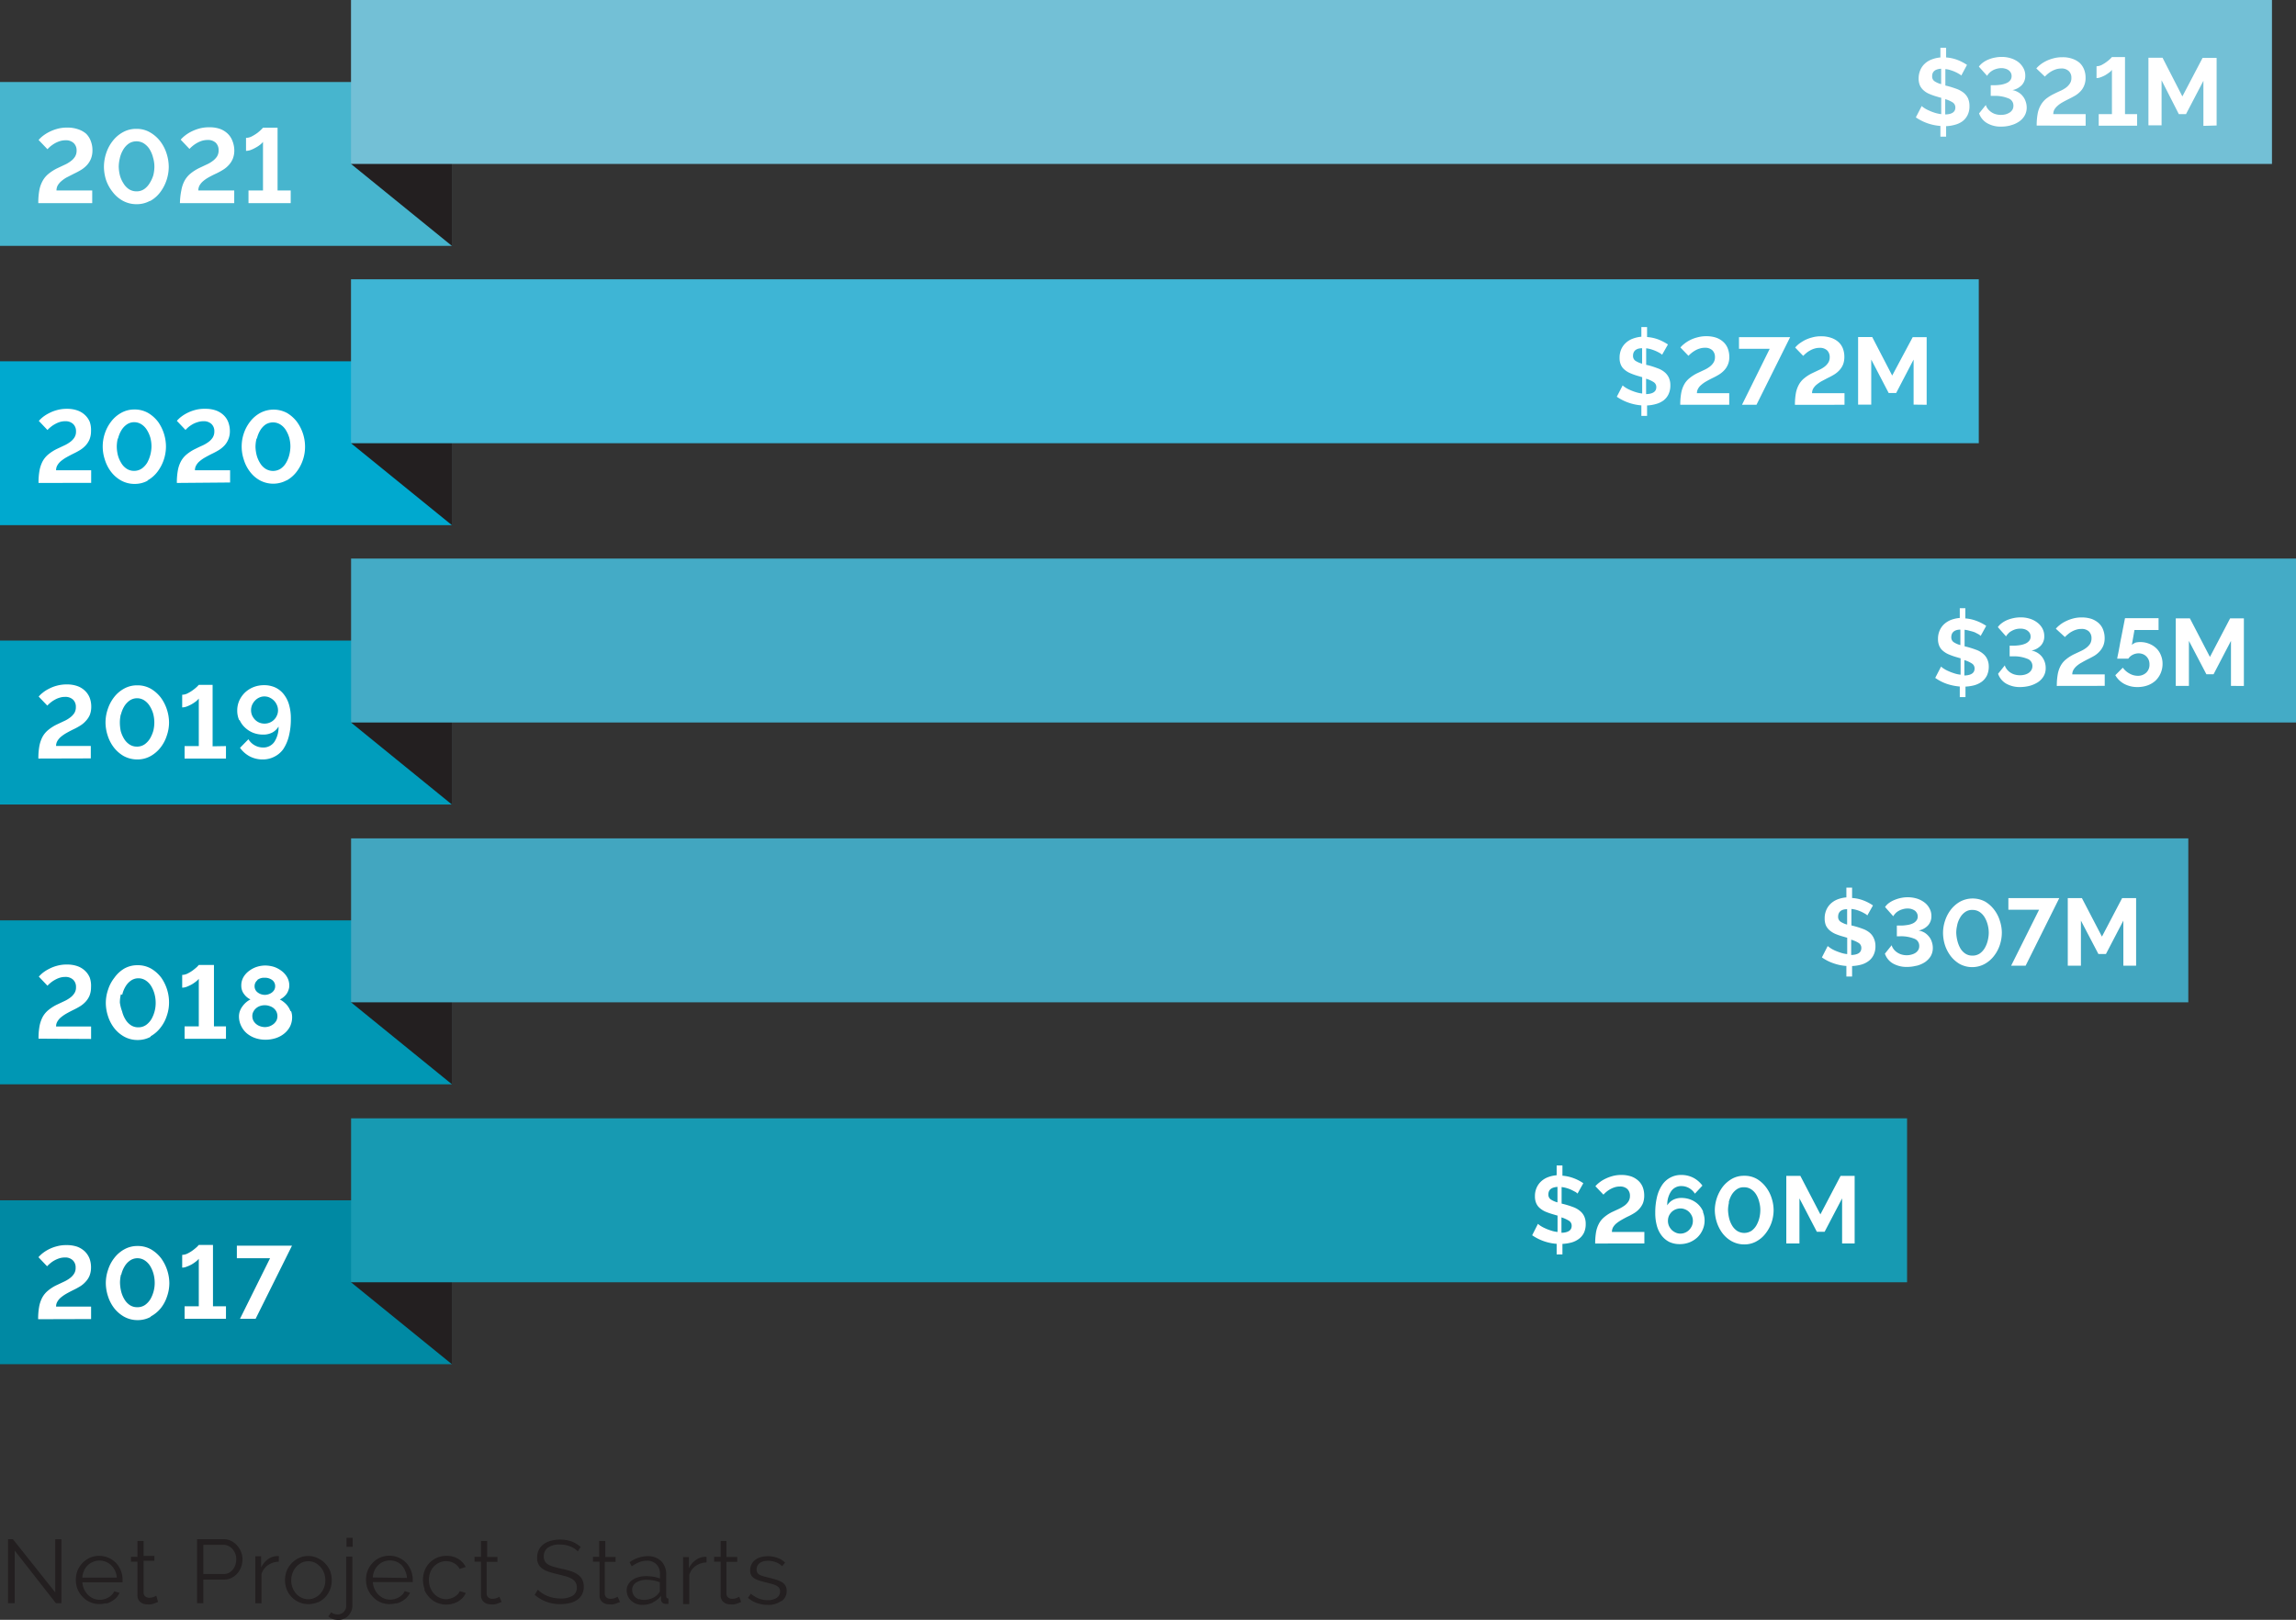 <svg id="Layer_1" data-name="Layer 1" xmlns="http://www.w3.org/2000/svg" width="305.73" height="215.7" viewBox="0 0 305.73 215.7">
  <rect x="0" y="0" width="305.73" height="215.7" fill="#333333" stroke="none"/>
  <title>financial-progress-rev-4</title>
  <path d="M118.13,228a1.62,1.62,0,0,0,.66-1.37,1.3,1.3,0,0,0-.16-.67,1.37,1.37,0,0,0-.46-.47,3.61,3.61,0,0,0-.76-.33c-.31-.1-.66-.19-1.06-.29s-.52-.13-.71-.19a2.07,2.07,0,0,1-.49-.2.7.7,0,0,1-.27-.27.8.8,0,0,1-.09-.41,1.08,1.08,0,0,1,.12-.52,1.06,1.06,0,0,1,.33-.37,1.69,1.69,0,0,1,.49-.21,2.77,2.77,0,0,1,.6-.06,3,3,0,0,1,1,.18,2.14,2.14,0,0,1,.85.54l.4-.48a2.61,2.61,0,0,0-1-.62,3.43,3.43,0,0,0-1.31-.23,3.39,3.39,0,0,0-.91.12,2.2,2.2,0,0,0-.74.35,1.68,1.68,0,0,0-.5.59,1.72,1.72,0,0,0-.19.83,1.27,1.27,0,0,0,.13.62,1.06,1.06,0,0,0,.38.41,2.31,2.31,0,0,0,.65.3c.27.09.58.18.94.27s.59.14.82.21a2.79,2.79,0,0,1,.59.23,1.11,1.11,0,0,1,.36.31.82.82,0,0,1,.11.44,1,1,0,0,1-.45.87,2.13,2.13,0,0,1-1.2.3,3.2,3.2,0,0,1-1.17-.21,4,4,0,0,1-1.07-.65l-.38.55a3.58,3.58,0,0,0,1.2.7,4.38,4.38,0,0,0,1.43.24,2.83,2.83,0,0,0,1.78-.51m-5.57-.57-.34.16a1.62,1.62,0,0,1-.61.11.84.84,0,0,1-.51-.16.66.66,0,0,1-.25-.51v-4.25h1.44v-.65h-1.44V220H110v2.11h-.87v.65H110v4.48a1.14,1.14,0,0,0,.11.53,1,1,0,0,0,.28.37,1.22,1.22,0,0,0,.42.23,2.09,2.09,0,0,0,.51.07,2.44,2.44,0,0,0,.48,0,3.44,3.44,0,0,0,.41-.11l.31-.12.21-.09Zm-4.36-5.32h-.15a2.11,2.11,0,0,0-1.26.41,2.74,2.74,0,0,0-.94,1.12v-1.5h-.77v6.26h.82v-3.89a2.28,2.28,0,0,1,.86-1.19,2.6,2.6,0,0,1,1.44-.46Zm-9,5.66a1.54,1.54,0,0,1-.48-.29,1.33,1.33,0,0,1-.42-1,1.1,1.1,0,0,1,.54-.95,2.49,2.49,0,0,1,1.4-.36,4.5,4.5,0,0,1,.9.09,4,4,0,0,1,.84.24v1a.68.68,0,0,1,0,.23.91.91,0,0,1-.16.24,2,2,0,0,1-.81.63,2.85,2.85,0,0,1-1.17.24,1.44,1.44,0,0,1-.59-.11m1.8.44a2.81,2.81,0,0,0,1.09-.87l0,.49a.6.6,0,0,0,.19.44.74.74,0,0,0,.49.15l.31,0v-.72c-.2,0-.3-.12-.3-.34v-2.82a2.45,2.45,0,0,0-.67-1.82,2.54,2.54,0,0,0-1.85-.66,4.22,4.22,0,0,0-2.35.81l.28.54a5.13,5.13,0,0,1,1-.55,2.75,2.75,0,0,1,1-.19,1.71,1.71,0,0,1,1.29.48,1.81,1.81,0,0,1,.47,1.32V225a4.75,4.75,0,0,0-.87-.24,6.58,6.58,0,0,0-1-.08,3.51,3.51,0,0,0-1,.14,2.55,2.55,0,0,0-.83.39,1.72,1.72,0,0,0-.54.6,1.49,1.49,0,0,0-.19.75,1.91,1.91,0,0,0,.15.76,1.84,1.84,0,0,0,.44.62,2.06,2.06,0,0,0,.66.42,2.21,2.21,0,0,0,.82.15,3.3,3.3,0,0,0,1.41-.3m-4.69-.78-.34.16a1.66,1.66,0,0,1-.61.11.84.84,0,0,1-.51-.16.66.66,0,0,1-.25-.51v-4.25h1.44v-.65H94.64V220h-.81v2.11H93v.65h.87v4.48a1.29,1.29,0,0,0,.1.53,1.19,1.19,0,0,0,.29.37,1.22,1.22,0,0,0,.42.23,2.09,2.09,0,0,0,.51.07,2.61,2.61,0,0,0,.48,0,3.26,3.26,0,0,0,.4-.11l.32-.12.21-.09Zm-4.92-6.64a4.39,4.39,0,0,0-1.21-.73,4.74,4.74,0,0,0-2.74-.09,2.87,2.87,0,0,0-1,.47,2.11,2.11,0,0,0-.63.76,2.38,2.38,0,0,0-.22,1,1.88,1.88,0,0,0,.17.87,1.68,1.68,0,0,0,.52.61,3.21,3.21,0,0,0,.85.42c.34.11.73.22,1.18.32l1.12.29a3.56,3.56,0,0,1,.8.34,1.48,1.48,0,0,1,.49.47,1.35,1.35,0,0,1,.16.67,1.24,1.24,0,0,1-.57,1.11,3,3,0,0,1-1.59.36,4.76,4.76,0,0,1-.94-.09,4.44,4.44,0,0,1-.83-.25,3.68,3.68,0,0,1-.71-.38,3.58,3.58,0,0,1-.55-.45l-.42.68a5.05,5.05,0,0,0,3.42,1.24,5.35,5.35,0,0,0,1.24-.14,2.61,2.61,0,0,0,1-.43,2,2,0,0,0,.64-.72,2.13,2.13,0,0,0,.23-1,2,2,0,0,0-.21-1,1.82,1.82,0,0,0-.59-.65,3.43,3.43,0,0,0-.92-.45,10.59,10.59,0,0,0-1.24-.32c-.4-.09-.76-.18-1.06-.27a3,3,0,0,1-.73-.31,1.11,1.11,0,0,1-.43-.43,1.28,1.28,0,0,1-.14-.63,1.4,1.4,0,0,1,.52-1.15,2.52,2.52,0,0,1,1.64-.43,3.49,3.49,0,0,1,1.37.25,2.64,2.64,0,0,1,1,.66Zm-10.82,6.64a3.52,3.52,0,0,1-.33.16,1.66,1.66,0,0,1-.61.11.8.8,0,0,1-.51-.16.66.66,0,0,1-.25-.51v-4.25h1.44v-.65H78.91V220h-.82v2.11h-.86v.65h.86v4.48a1.29,1.29,0,0,0,.11.53,1.06,1.06,0,0,0,.29.37,1.22,1.22,0,0,0,.42.23,2.08,2.08,0,0,0,.5.07,2.44,2.44,0,0,0,.48,0,3,3,0,0,0,.41-.11l.32-.12.21-.09Zm-10-.93a3.41,3.41,0,0,0,.66,1,3,3,0,0,0,1,.71,3.12,3.12,0,0,0,1.26.26,3,3,0,0,0,.86-.12,2.72,2.72,0,0,0,.76-.32,2.85,2.85,0,0,0,.59-.49,2.15,2.15,0,0,0,.39-.62l-.81-.24a1.19,1.19,0,0,1-.25.41,2.15,2.15,0,0,1-.43.34,2.06,2.06,0,0,1-.55.23,2,2,0,0,1-.59.09,2,2,0,0,1-.88-.2,2.28,2.28,0,0,1-.73-.54,2.54,2.54,0,0,1-.49-.81,2.77,2.77,0,0,1-.18-1,2.86,2.86,0,0,1,.17-1,2.49,2.49,0,0,1,.48-.79,2.45,2.45,0,0,1,.72-.52,2.2,2.2,0,0,1,2,.08,1.88,1.88,0,0,1,.73.75l.8-.26a2.66,2.66,0,0,0-1-1.08,2.91,2.91,0,0,0-1.55-.4,3.1,3.1,0,0,0-1.27.25,3.15,3.15,0,0,0-1,.69,3,3,0,0,0-.64,1,3.54,3.54,0,0,0,0,2.51m-6.91-1.57a2.48,2.48,0,0,1,.22-.91,2.29,2.29,0,0,1,.49-.72,2.15,2.15,0,0,1,.71-.47,2.32,2.32,0,0,1,.87-.17,2.27,2.27,0,0,1,.86.17,2.21,2.21,0,0,1,.7.47A2.43,2.43,0,0,1,68,224a2.49,2.49,0,0,1,.23.92Zm3.16,3.46a2.78,2.78,0,0,0,.77-.32,3,3,0,0,0,.61-.49,2,2,0,0,0,.41-.63l-.71-.2a1.42,1.42,0,0,1-.31.47,2.18,2.18,0,0,1-.45.35,2.53,2.53,0,0,1-.56.23,2.47,2.47,0,0,1-.6.08,2.19,2.19,0,0,1-.85-.17,2.36,2.36,0,0,1-.72-.49,2.44,2.44,0,0,1-.51-.74,2.55,2.55,0,0,1-.23-.93H69a.38.38,0,0,0,0-.13v-.19a3.34,3.34,0,0,0-.86-2.24,3.13,3.13,0,0,0-3.48-.71,3.11,3.11,0,0,0-1,.7,3.18,3.18,0,0,0-.65,1,3.22,3.22,0,0,0-.23,1.24,3.28,3.28,0,0,0,.23,1.26,3.38,3.38,0,0,0,.65,1,3,3,0,0,0,2.25,1,3.15,3.15,0,0,0,.87-.12M61,219.58h-.82v1.2H61ZM59.8,230.37a1.79,1.79,0,0,0,.59-.39,1.94,1.94,0,0,0,.41-.6,1.77,1.77,0,0,0,.16-.77v-6.53h-.82v6.58a1,1,0,0,1-.09.44,1.36,1.36,0,0,1-.25.36,1.16,1.16,0,0,1-.36.23,1,1,0,0,1-.41.09,1.82,1.82,0,0,1-.46-.06,1.09,1.09,0,0,1-.42-.23l-.39.55a1.56,1.56,0,0,0,.62.36,2.55,2.55,0,0,0,.74.11,1.76,1.76,0,0,0,.68-.14M53,224.25a2.49,2.49,0,0,1,1.21-1.36,2,2,0,0,1,.87-.19,2.06,2.06,0,0,1,.89.19,2.72,2.72,0,0,1,.72.54,2.54,2.54,0,0,1,.49.81,2.67,2.67,0,0,1,.18,1,2.64,2.64,0,0,1-.67,1.78,2.35,2.35,0,0,1-.72.54,2.06,2.06,0,0,1-1.77,0,2.17,2.17,0,0,1-.72-.53,2.74,2.74,0,0,1-.48-.79,2.63,2.63,0,0,1-.18-1,2.72,2.72,0,0,1,.18-1m3.34,3.95a3,3,0,0,0,1-.7,3.08,3.08,0,0,0,.64-1,3.2,3.2,0,0,0,.23-1.23A3.47,3.47,0,0,0,58,224a3.22,3.22,0,0,0-.65-1,3.16,3.16,0,0,0-1-.71A2.89,2.89,0,0,0,55.1,222a2.8,2.8,0,0,0-1.23.26,3.16,3.16,0,0,0-1,.71,3.22,3.22,0,0,0-.65,1,3.47,3.47,0,0,0-.23,1.25,3.2,3.2,0,0,0,.23,1.23,3.08,3.08,0,0,0,.64,1,3,3,0,0,0,1,.7,3,3,0,0,0,1.24.26,3.05,3.05,0,0,0,1.26-.26m-5.18-6.14H51a2.11,2.11,0,0,0-1.26.41,2.79,2.79,0,0,0-.93,1.12v-1.5h-.77v6.26h.82v-3.89a2.23,2.23,0,0,1,.86-1.19,2.6,2.6,0,0,1,1.44-.46Zm-10.06-1.5h2.66a1.52,1.52,0,0,1,.66.15,1.72,1.72,0,0,1,.55.41,2.29,2.29,0,0,1,.38.62,2.11,2.11,0,0,1,.13.75,2.3,2.3,0,0,1-.12.74,2,2,0,0,1-.33.62,1.82,1.82,0,0,1-.52.44,1.55,1.55,0,0,1-.68.16H41.12Zm0,7.78v-3.15h2.76a2.12,2.12,0,0,0,1-.23,2.5,2.5,0,0,0,.77-.6,2.58,2.58,0,0,0,.5-.85,3,3,0,0,0,.18-1,2.54,2.54,0,0,0-.19-1,2.8,2.8,0,0,0-1.32-1.47,2.18,2.18,0,0,0-1-.23H40.28v8.52Zm-6.26-1-.34.16a1.62,1.62,0,0,1-.61.11.84.84,0,0,1-.51-.16.63.63,0,0,1-.24-.51v-4.25H34.6v-.65H33.16V220h-.82v2.11h-.86v.65h.86v4.48a1.29,1.29,0,0,0,.11.53,1.06,1.06,0,0,0,.29.37,1.22,1.22,0,0,0,.42.23,2,2,0,0,0,.5.07,2.44,2.44,0,0,0,.48,0,3.44,3.44,0,0,0,.41-.11l.32-.12.21-.09ZM25,224.88a2.7,2.7,0,0,1,.22-.91,2.29,2.29,0,0,1,.49-.72,2.19,2.19,0,0,1,.72-.47,2.24,2.24,0,0,1,2.43.47,2.59,2.59,0,0,1,.5.71,2.49,2.49,0,0,1,.23.92Zm3.17,3.46a2.72,2.72,0,0,0,.76-.32,3,3,0,0,0,.62-.49,2.1,2.1,0,0,0,.4-.63l-.7-.2a1.63,1.63,0,0,1-.32.47,1.94,1.94,0,0,1-.45.35,2.29,2.29,0,0,1-1.15.31,2.24,2.24,0,0,1-.86-.17,2.36,2.36,0,0,1-.72-.49,2.86,2.86,0,0,1-.51-.74,2.55,2.55,0,0,1-.23-.93h5.35a.38.38,0,0,0,0-.13v-.19a3.22,3.22,0,0,0-.86-2.24,3.13,3.13,0,0,0-3.48-.71,3.35,3.35,0,0,0-1,.7,3.18,3.18,0,0,0-.65,1,3.41,3.41,0,0,0-.23,1.24,3.48,3.48,0,0,0,.23,1.26,3.41,3.41,0,0,0,.66,1,3,3,0,0,0,1,.71,3,3,0,0,0,1.25.26,3.22,3.22,0,0,0,.88-.12m-6.68,0h.74v-8.51H21.4v7.08l-5.64-7.09h-.65v8.52H16v-7Z" transform="translate(-14.04 -14.8)" fill="#231f20"/>
  <rect y="159.84" width="60.17" height="21.82" fill="#0089a3"/>
  <polygon points="60.17 181.66 60.17 159.84 46.74 170.75 60.17 181.66" fill="#231f20"/>
  <rect x="46.75" y="148.92" width="207.19" height="21.83" fill="#179ab2"/>
  <path d="M261,180.38v-9h-1.87l-2.69,5.13-2.67-5.13h-1.87v9h1.75v-6l2.32,4.45H257l2.33-4.45v6Zm-16.77-5.45a3.63,3.63,0,0,1,.38-1,2.39,2.39,0,0,1,.67-.74,1.56,1.56,0,0,1,1-.29,1.65,1.65,0,0,1,.94.27,2.2,2.2,0,0,1,.68.71,3.48,3.48,0,0,1,.4,1,3.93,3.93,0,0,1,.14,1.07,4.55,4.55,0,0,1-.12,1,3.94,3.94,0,0,1-.39,1,2.31,2.31,0,0,1-.67.75,1.79,1.79,0,0,1-1.92,0,2.24,2.24,0,0,1-.66-.71,3.54,3.54,0,0,1-.4-1,5.5,5.5,0,0,1-.14-1.06,4.12,4.12,0,0,1,.13-1m3.65,5.17a3.81,3.81,0,0,0,1.23-1.06,5,5,0,0,0,.79-1.46,5.22,5.22,0,0,0,.27-1.64,5.16,5.16,0,0,0-.25-1.55,4.73,4.73,0,0,0-.74-1.47A4.26,4.26,0,0,0,248,171.8a3.29,3.29,0,0,0-1.71-.43,3.24,3.24,0,0,0-1.62.4,4.17,4.17,0,0,0-1.23,1.06,5.3,5.3,0,0,0-1.06,3.11,5.52,5.52,0,0,0,.25,1.57,5.08,5.08,0,0,0,.74,1.47,4,4,0,0,0,1.23,1.09,3.45,3.45,0,0,0,1.69.44,3.3,3.3,0,0,0,1.64-.41m-10.77-1.17a1.77,1.77,0,0,1-.53-.36,2,2,0,0,1-.36-.54,1.65,1.65,0,0,1-.13-.66,1.69,1.69,0,0,1,.12-.64,1.91,1.91,0,0,1,.36-.53,1.69,1.69,0,0,1,1.18-.48,1.53,1.53,0,0,1,.64.13,1.58,1.58,0,0,1,.53.35,1.91,1.91,0,0,1,.36.53,1.53,1.53,0,0,1,.13.64,1.65,1.65,0,0,1-.13.66,1.82,1.82,0,0,1-.36.54,1.58,1.58,0,0,1-.54.37,1.51,1.51,0,0,1-.63.13,1.39,1.39,0,0,1-.64-.14m3.69-2.74a3,3,0,0,0-.67-1,3.06,3.06,0,0,0-1-.64,3.41,3.41,0,0,0-1.24-.23,2.34,2.34,0,0,0-1.14.27,1.93,1.93,0,0,0-.75.72,3.16,3.16,0,0,1,.53-1.9,1.61,1.61,0,0,1,1.36-.67,2.09,2.09,0,0,1,1,.26,2.26,2.26,0,0,1,.79.75l1-1.07a3.51,3.51,0,0,0-1.22-1.05,3.46,3.46,0,0,0-1.57-.37,3,3,0,0,0-2.55,1.3,4.85,4.85,0,0,0-.7,1.59,8.92,8.92,0,0,0-.24,2.18,6.29,6.29,0,0,0,.23,1.75,3.71,3.71,0,0,0,.66,1.3,3,3,0,0,0,1,.81,3.24,3.24,0,0,0,1.38.28,3.49,3.49,0,0,0,1.3-.24,3.37,3.37,0,0,0,1.05-.67,3.08,3.08,0,0,0,.69-1,3,3,0,0,0,.26-1.23,2.9,2.9,0,0,0-.24-1.18M233,180.38v-1.53h-4.32a1.33,1.33,0,0,1,.14-.6,2,2,0,0,1,.42-.51,5.07,5.07,0,0,1,.66-.46c.26-.15.55-.31.87-.47a7,7,0,0,0,.86-.46,3,3,0,0,0,.7-.58,2.67,2.67,0,0,0,.48-.75,2.81,2.81,0,0,0,.17-1,3.1,3.1,0,0,0-.19-1.12,2.28,2.28,0,0,0-.59-.87,2.8,2.8,0,0,0-.95-.57,4,4,0,0,0-1.3-.2,4.31,4.31,0,0,0-1.23.16,5.49,5.49,0,0,0-1,.39,4.32,4.32,0,0,0-.76.49,3.07,3.07,0,0,0-.48.46l1.07,1.12a4.74,4.74,0,0,1,.39-.37,3.26,3.26,0,0,1,.51-.35,3.2,3.2,0,0,1,.6-.26,2.24,2.24,0,0,1,.68-.1,1.39,1.39,0,0,1,1,.33,1.23,1.23,0,0,1,.35.91,1.33,1.33,0,0,1-.21.76,2,2,0,0,1-.53.55,4.79,4.79,0,0,1-.74.43l-.82.38a5.11,5.11,0,0,0-1.09.69,2.83,2.83,0,0,0-.72.86,3.9,3.9,0,0,0-.4,1.15,8.64,8.64,0,0,0-.12,1.53Zm-11.57-7.53v2.06a2.91,2.91,0,0,1-.91-.4.77.77,0,0,1-.3-.66c0-.61.4-.95,1.21-1m.53,6.06v-2a4.22,4.22,0,0,1,1,.45.76.76,0,0,1,.36.67q0,.89-1.35.93m2.9-6.6a5.79,5.79,0,0,0-1.24-.65,5.42,5.42,0,0,0-1.54-.35V170h-.77v1.3a4.29,4.29,0,0,0-1.14.25,2.84,2.84,0,0,0-.92.56,2.54,2.54,0,0,0-.61.86,2.71,2.71,0,0,0-.22,1.13,2.23,2.23,0,0,0,.16.9,1.78,1.78,0,0,0,.47.66,3,3,0,0,0,.8.5,9.67,9.67,0,0,0,1.12.38l.23.07.23.06v2.18a3.63,3.63,0,0,1-.88-.19,5.79,5.79,0,0,1-.78-.3,4.15,4.15,0,0,1-.6-.32,2.73,2.73,0,0,1-.35-.27l-.77,1.52a6.56,6.56,0,0,0,3.26,1.14v1.41h.77v-1.4a5.59,5.59,0,0,0,1.18-.18,3,3,0,0,0,1-.48,2.24,2.24,0,0,0,.68-.81,2.73,2.73,0,0,0,.24-1.2,2.33,2.33,0,0,0-.2-1,2,2,0,0,0-.58-.73,3,3,0,0,0-.91-.51,12.21,12.21,0,0,0-1.2-.38l-.32-.08v-2.2a4.06,4.06,0,0,1,.71.15,4.6,4.6,0,0,1,.63.24l.5.26a1.28,1.28,0,0,1,.28.22Z" transform="translate(-14.04 -14.8)" fill="#fff"/>
  <rect y="122.56" width="60.17" height="21.83" fill="#0097b4"/>
  <polygon points="60.17 144.38 60.17 122.56 46.74 133.47 60.17 144.38" fill="#231f20"/>
  <rect x="46.75" y="111.64" width="244.64" height="21.83" fill="#42a6c0"/>
  <path d="M298.48,143.39v-9h-1.86l-2.69,5.13-2.67-5.13h-1.88v9h1.75v-6l2.33,4.45h1l2.32-4.45v6Zm-16.64,0h1.93l4.48-9h-6.78v1.55h4.09ZM274.65,138a3.3,3.3,0,0,1,.39-1,2.24,2.24,0,0,1,.66-.74,1.57,1.57,0,0,1,1-.29,1.67,1.67,0,0,1,.94.27,2.28,2.28,0,0,1,.67.71,3.83,3.83,0,0,1,.41,1,4.37,4.37,0,0,1,.14,1.07,4.59,4.59,0,0,1-.13,1,3.65,3.65,0,0,1-.39,1,2.35,2.35,0,0,1-.66.74,1.69,1.69,0,0,1-1,.29,1.66,1.66,0,0,1-.95-.27,2.14,2.14,0,0,1-.66-.71,3.94,3.94,0,0,1-.39-1,5,5,0,0,1-.15-1.07,4,4,0,0,1,.13-1m3.66,5.16a4,4,0,0,0,1.23-1.06,4.77,4.77,0,0,0,.78-1.46,5.22,5.22,0,0,0,.27-1.64,5.05,5.05,0,0,0-.25-1.54,4.67,4.67,0,0,0-.74-1.48,4.26,4.26,0,0,0-1.23-1.12,3.55,3.55,0,0,0-3.33,0,4.17,4.17,0,0,0-1.23,1.06,4.87,4.87,0,0,0-.78,1.48,5.16,5.16,0,0,0-.27,1.63,5.5,5.5,0,0,0,.24,1.57,5,5,0,0,0,.75,1.47,4.11,4.11,0,0,0,1.22,1.09,3.49,3.49,0,0,0,3.34,0m-9.06.24a3.71,3.71,0,0,0,1.09-.47,2.64,2.64,0,0,0,.77-.79,2.15,2.15,0,0,0,.29-1.12,2.46,2.46,0,0,0-.14-.81,2.07,2.07,0,0,0-.38-.7,2.27,2.27,0,0,0-.59-.52,2.35,2.35,0,0,0-.78-.28,2.34,2.34,0,0,0,1.24-.67,1.78,1.78,0,0,0,.46-1.25,2,2,0,0,0-.24-1,2.33,2.33,0,0,0-.65-.79,3.28,3.28,0,0,0-1-.53,4.21,4.21,0,0,0-1.26-.19,4.41,4.41,0,0,0-.89.09,4.66,4.66,0,0,0-.85.26,3.49,3.49,0,0,0-.74.4,2.17,2.17,0,0,0-.54.55l1.09,1.23a2.11,2.11,0,0,1,.27-.36,1.7,1.7,0,0,1,.41-.33,2.2,2.2,0,0,1,.56-.24,2.24,2.24,0,0,1,.7-.1,1.82,1.82,0,0,1,.46.06,1.87,1.87,0,0,1,.43.19,1,1,0,0,1,.31.34.9.9,0,0,1,.12.48.84.84,0,0,1-.18.54,1.27,1.27,0,0,1-.49.38,2.55,2.55,0,0,1-.75.21,5.53,5.53,0,0,1-.94.07h-.42v1.43H267a4.74,4.74,0,0,1,1.92.31,1,1,0,0,1,.68,1,.94.94,0,0,1-.13.51,1.19,1.19,0,0,1-.36.38,1.81,1.81,0,0,1-.53.23,2.18,2.18,0,0,1-.63.09,2.38,2.38,0,0,1-.84-.14,2.22,2.22,0,0,1-.61-.35,1.74,1.74,0,0,1-.39-.44,1.38,1.38,0,0,1-.18-.4l-.9,1.12a2.4,2.4,0,0,0,1.07,1.31,3.69,3.69,0,0,0,1.88.46,5.21,5.21,0,0,0,1.24-.16M260,135.86v2.06a3,3,0,0,1-.9-.4.77.77,0,0,1-.3-.65c0-.62.4-1,1.2-1m.54,6.06v-2a3.87,3.87,0,0,1,1,.44.76.76,0,0,1,.35.67c0,.6-.44.9-1.34.93m2.89-6.6a5.92,5.92,0,0,0-1.23-.65,5.09,5.09,0,0,0-1.55-.34V133h-.76v1.3a4.13,4.13,0,0,0-1.14.25,2.84,2.84,0,0,0-.92.56,2.54,2.54,0,0,0-.61.86,2.73,2.73,0,0,0-.22,1.14,2.4,2.4,0,0,0,.15.89,1.93,1.93,0,0,0,.48.66,3.06,3.06,0,0,0,.79.5,8.75,8.75,0,0,0,1.13.38l.23.07.22.06v2.18a3.84,3.84,0,0,1-.88-.19c-.28-.09-.54-.19-.77-.29a4.62,4.62,0,0,1-.6-.33l-.35-.26-.77,1.51a6.12,6.12,0,0,0,1.53.78,6.43,6.43,0,0,0,1.73.36v1.41h.76v-1.4a5.69,5.69,0,0,0,1.19-.18,3,3,0,0,0,1-.48,2.21,2.21,0,0,0,.67-.81,2.58,2.58,0,0,0,.25-1.19,2.49,2.49,0,0,0-.2-1A2.07,2.07,0,0,0,263,139a3,3,0,0,0-.91-.51,12.21,12.21,0,0,0-1.2-.38l-.32-.08v-2.19a3.43,3.43,0,0,1,.71.14,4.6,4.6,0,0,1,.63.24c.19.09.35.18.49.26a1.4,1.4,0,0,1,.29.22Z" transform="translate(-14.04 -14.8)" fill="#fff"/>
  <rect y="10.92" width="60.17" height="21.82" fill="#47b5ce"/>
  <rect y="48.11" width="60.17" height="21.82" fill="#00a9cf"/>
  <polygon points="60.17 69.93 60.17 48.11 46.74 59.02 60.17 69.93" fill="#231f20"/>
  <polygon points="60.17 32.74 60.17 10.92 46.74 21.83 60.17 32.74" fill="#231f20"/>
  <rect x="46.74" y="37.19" width="216.75" height="21.83" fill="#3eb5d5"/>
  <rect x="46.74" width="255.79" height="21.83" fill="#73c0d6"/>
  <path d="M270.59,68.7v-9h-1.86L266,64.81l-2.66-5.13h-1.88v9h1.75v-6l2.32,4.45h1l2.32-4.45v6Zm-10.94,0V67.16h-4.32a1.25,1.25,0,0,1,.14-.59,2,2,0,0,1,.42-.51,5.1,5.1,0,0,1,.66-.47l.87-.46a8.69,8.69,0,0,0,.86-.46,3.33,3.33,0,0,0,.7-.58,2.58,2.58,0,0,0,.48-.76,2.77,2.77,0,0,0,.17-1,3.08,3.08,0,0,0-.19-1.11,2.28,2.28,0,0,0-.59-.87,2.8,2.8,0,0,0-1-.57,4,4,0,0,0-1.3-.2,4.31,4.31,0,0,0-1.23.16,4.85,4.85,0,0,0-1,.38,5.88,5.88,0,0,0-.76.49,3.6,3.6,0,0,0-.48.47l1.07,1.11a4.74,4.74,0,0,1,.39-.36,2.7,2.7,0,0,1,.51-.35,2.66,2.66,0,0,1,.6-.26,2.24,2.24,0,0,1,.68-.1,1.39,1.39,0,0,1,1,.33,1.23,1.23,0,0,1,.35.91,1.33,1.33,0,0,1-.21.76,2.12,2.12,0,0,1-.53.55,4.07,4.07,0,0,1-.74.42l-.82.39a5.11,5.11,0,0,0-1.09.69,2.83,2.83,0,0,0-.72.86,3.8,3.8,0,0,0-.4,1.15,8.48,8.48,0,0,0-.12,1.53ZM246,68.7h1.93l4.48-9H245.6v1.55h4.09Zm-1.7,0V67.16H240a1.15,1.15,0,0,1,.15-.59,1.63,1.63,0,0,1,.42-.51,4,4,0,0,1,.66-.47c.25-.14.54-.3.87-.46a8.5,8.5,0,0,0,.85-.46,3.33,3.33,0,0,0,.7-.58,2.5,2.5,0,0,0,.66-1.77,3.08,3.08,0,0,0-.2-1.11,2.28,2.28,0,0,0-.59-.87,2.7,2.7,0,0,0-.95-.57,4,4,0,0,0-1.3-.2,4.31,4.31,0,0,0-1.23.16,4.57,4.57,0,0,0-1.75.87,3.21,3.21,0,0,0-.49.47l1.07,1.11a4.74,4.74,0,0,1,.39-.36,3.54,3.54,0,0,1,.51-.35,2.55,2.55,0,0,1,.61-.26,2.13,2.13,0,0,1,.67-.1,1.38,1.38,0,0,1,1,.33,1.23,1.23,0,0,1,.35.91,1.33,1.33,0,0,1-.21.76,2.12,2.12,0,0,1-.53.55,4,4,0,0,1-.73.42l-.83.39a5.11,5.11,0,0,0-1.09.69,2.83,2.83,0,0,0-.72.86,3.8,3.8,0,0,0-.39,1.15,8.48,8.48,0,0,0-.12,1.53ZM232.7,61.17v2.06a3.16,3.16,0,0,1-.91-.4.77.77,0,0,1-.3-.66c0-.62.41-1,1.21-1m.53,6.06v-2a3.87,3.87,0,0,1,1,.45.76.76,0,0,1,.36.67q0,.89-1.35.93m2.9-6.61a6.86,6.86,0,0,0-1.24-.65,5.34,5.34,0,0,0-1.54-.34V58.35h-.76v1.29a4.29,4.29,0,0,0-1.15.26,2.77,2.77,0,0,0-.92.56,2.5,2.5,0,0,0-.61.85,2.79,2.79,0,0,0-.22,1.14,2.23,2.23,0,0,0,.16.9,1.7,1.7,0,0,0,.48.66,2.88,2.88,0,0,0,.79.49,8.49,8.49,0,0,0,1.12.39l.23.07.23.06V67.2a4.31,4.31,0,0,1-.88-.19,6.36,6.36,0,0,1-.78-.3,3.56,3.56,0,0,1-.59-.32,1.78,1.78,0,0,1-.35-.27l-.78,1.51a6.48,6.48,0,0,0,1.53.78,6.83,6.83,0,0,0,1.74.37v1.4h.76V68.79a5,5,0,0,0,1.18-.19,3,3,0,0,0,1-.47,2.26,2.26,0,0,0,.67-.82,2.68,2.68,0,0,0,.25-1.19,2.4,2.4,0,0,0-.21-1.05,2.13,2.13,0,0,0-.58-.73,3,3,0,0,0-.91-.5,12.12,12.12,0,0,0-1.2-.39l-.32-.07v-2.2a3.88,3.88,0,0,1,.71.15,5.36,5.36,0,0,1,1.13.5,1.32,1.32,0,0,1,.28.21Z" transform="translate(-14.04 -14.8)" fill="#fff"/>
  <path d="M309.2,31.51v-9h-1.87l-2.69,5.13L302,22.49h-1.88v9h1.75v-6L304.17,30h.95l2.32-4.44v6ZM297,30V22.4h-1.74l-.21.22a4.77,4.77,0,0,1-.49.41,4.52,4.52,0,0,1-.65.41,1.55,1.55,0,0,1-.7.18V25.2a1.62,1.62,0,0,0,.57-.12,4.14,4.14,0,0,0,.61-.28,6.08,6.08,0,0,0,.53-.36,1.36,1.36,0,0,0,.34-.34V30h-1.76v1.54h5.11V30Zm-5.24,1.54V30h-4.31a1.33,1.33,0,0,1,.14-.6,2.11,2.11,0,0,1,.42-.5,3.49,3.49,0,0,1,.66-.47c.26-.15.55-.3.87-.46s.59-.3.86-.46a3.33,3.33,0,0,0,.7-.58,2.37,2.37,0,0,0,.47-.76,2.57,2.57,0,0,0,.18-1,2.93,2.93,0,0,0-.2-1.12,2.42,2.42,0,0,0-.58-.87,2.88,2.88,0,0,0-1-.56,3.74,3.74,0,0,0-1.3-.2,4.43,4.43,0,0,0-1.24.16,5,5,0,0,0-1,.38,4.53,4.53,0,0,0-.76.49,4.39,4.39,0,0,0-.48.46L286.33,25a4.74,4.74,0,0,1,.39-.37,4.13,4.13,0,0,1,.51-.35,3.62,3.62,0,0,1,.6-.26,2.54,2.54,0,0,1,.68-.1,1.37,1.37,0,0,1,1,.34,1.18,1.18,0,0,1,.35.91,1.29,1.29,0,0,1-.2.75,2.15,2.15,0,0,1-.53.56,4.07,4.07,0,0,1-.74.42c-.27.12-.55.25-.82.39a5.62,5.62,0,0,0-1.1.68,3.12,3.12,0,0,0-.71.87,3.55,3.55,0,0,0-.4,1.15,8.48,8.48,0,0,0-.12,1.53Zm-10-.05a3.46,3.46,0,0,0,1.09-.47,2.46,2.46,0,0,0,.76-.78,2.1,2.1,0,0,0,.3-1.13,2.36,2.36,0,0,0-.14-.8,2.16,2.16,0,0,0-.38-.7,2,2,0,0,0-.6-.52,2.21,2.21,0,0,0-.78-.29,2.37,2.37,0,0,0,1.25-.67,1.77,1.77,0,0,0,.46-1.25,2,2,0,0,0-.24-1,2.57,2.57,0,0,0-.65-.79,3.16,3.16,0,0,0-1-.52,4,4,0,0,0-1.26-.19,4.41,4.41,0,0,0-.89.09,4,4,0,0,0-.85.25,3.29,3.29,0,0,0-.74.41,2.57,2.57,0,0,0-.55.54l1.1,1.23a1.61,1.61,0,0,1,.27-.36,2,2,0,0,1,.41-.33,2.2,2.2,0,0,1,.56-.24,2.52,2.52,0,0,1,.7-.1,1.83,1.83,0,0,1,.46.07,1.28,1.28,0,0,1,.43.19,1,1,0,0,1,.31.33.92.92,0,0,1,.12.48.87.87,0,0,1-.18.55,1.25,1.25,0,0,1-.49.37,3.15,3.15,0,0,1-.75.22,6.79,6.79,0,0,1-.94.07h-.42v1.42h.42a4.64,4.64,0,0,1,1.91.32,1,1,0,0,1,.69,1,1,1,0,0,1-.13.52,1.16,1.16,0,0,1-.36.37,2.14,2.14,0,0,1-.53.24,2.59,2.59,0,0,1-.63.08,2.48,2.48,0,0,1-.85-.14,1.94,1.94,0,0,1-.6-.35,1.71,1.71,0,0,1-.39-.43,1.24,1.24,0,0,1-.18-.4l-.9,1.12a2.41,2.41,0,0,0,1.07,1.3,3.55,3.55,0,0,0,1.87.46,4.76,4.76,0,0,0,1.25-.16M272.52,24V26a2.79,2.79,0,0,1-.91-.4.76.76,0,0,1-.29-.65c0-.62.4-.95,1.2-1m.54,6.05V28a3.87,3.87,0,0,1,1,.44.79.79,0,0,1,.35.68c0,.59-.45.9-1.34.92m2.89-6.6a6.54,6.54,0,0,0-1.24-.65,5.34,5.34,0,0,0-1.54-.34V21.16h-.76v1.29a4.13,4.13,0,0,0-1.14.26,2.72,2.72,0,0,0-.93.56,2.47,2.47,0,0,0-.6.85,2.8,2.8,0,0,0-.23,1.14,2.36,2.36,0,0,0,.16.89,1.93,1.93,0,0,0,.48.66,2.67,2.67,0,0,0,.79.5,8.18,8.18,0,0,0,1.13.39l.22.07.23.05V30a5.1,5.1,0,0,1-.88-.19,6.19,6.19,0,0,1-.77-.3,4.08,4.08,0,0,1-.6-.32,2.15,2.15,0,0,1-.35-.27l-.78,1.51a6.64,6.64,0,0,0,3.27,1.14V33h.76V31.6a5.1,5.1,0,0,0,1.19-.19,3,3,0,0,0,1-.47,2.33,2.33,0,0,0,.67-.82,2.58,2.58,0,0,0,.25-1.19,2.52,2.52,0,0,0-.2-1.05,2.16,2.16,0,0,0-.58-.73,3.5,3.5,0,0,0-.92-.51c-.36-.13-.76-.26-1.2-.38l-.31-.07V24a2.9,2.9,0,0,1,.71.15,4.6,4.6,0,0,1,.63.24,4.37,4.37,0,0,1,.49.26,1.14,1.14,0,0,1,.29.21Z" transform="translate(-14.04 -14.8)" fill="#fff"/>
  <path d="M51,40.16V31.81H49.06l-.23.24a5.48,5.48,0,0,1-.53.46,5.67,5.67,0,0,1-.73.45,1.7,1.7,0,0,1-.77.2v1.73a1.93,1.93,0,0,0,.63-.12,4.56,4.56,0,0,0,.67-.32,3.77,3.77,0,0,0,.59-.39,1.83,1.83,0,0,0,.37-.37v6.47H47.13v1.69h5.62V40.16Zm-5.77,1.69V40.16H40.45a1.34,1.34,0,0,1,.16-.66,2.14,2.14,0,0,1,.46-.56,4.25,4.25,0,0,1,.73-.51q.42-.24,1-.51a9.21,9.21,0,0,0,.94-.51,3.45,3.45,0,0,0,.77-.64,2.87,2.87,0,0,0,.53-.83,3,3,0,0,0,.2-1.12A3.53,3.53,0,0,0,45,33.59a2.64,2.64,0,0,0-.65-1,3,3,0,0,0-1-.62,4.17,4.17,0,0,0-1.43-.22,4.82,4.82,0,0,0-1.36.17,5.87,5.87,0,0,0-1.1.43,5,5,0,0,0-.83.54,3.76,3.76,0,0,0-.53.51l1.17,1.23a4.5,4.5,0,0,1,.44-.41,3.92,3.92,0,0,1,.56-.38,3.29,3.29,0,0,1,.66-.29,2.67,2.67,0,0,1,.75-.11,1.5,1.5,0,0,1,1.09.37,1.35,1.35,0,0,1,.38,1,1.5,1.5,0,0,1-.22.84,2.4,2.4,0,0,1-.59.6,4,4,0,0,1-.81.47l-.91.43a6,6,0,0,0-1.21.76,3.29,3.29,0,0,0-.79.95,4.13,4.13,0,0,0-.43,1.27A9.25,9.25,0,0,0,38,41.85ZM30,35.85a3.88,3.88,0,0,1,.43-1.09,2.62,2.62,0,0,1,.73-.82,1.83,1.83,0,0,1,1.07-.32,1.81,1.81,0,0,1,1,.3,2.47,2.47,0,0,1,.75.79,3.94,3.94,0,0,1,.44,1.07A4.29,4.29,0,0,1,34.6,37a5,5,0,0,1-.14,1.12A4.36,4.36,0,0,1,34,39.14a2.63,2.63,0,0,1-.73.82,1.77,1.77,0,0,1-1.08.32,1.85,1.85,0,0,1-1-.3,2.45,2.45,0,0,1-.72-.78A3.77,3.77,0,0,1,30,38.13,5.32,5.32,0,0,1,29.85,37a5,5,0,0,1,.14-1.1m4,5.69a4.23,4.23,0,0,0,1.36-1.16,5.6,5.6,0,0,0,.86-1.62,5.68,5.68,0,0,0,.3-1.81,5.84,5.84,0,0,0-.27-1.7,5.32,5.32,0,0,0-.82-1.63,4.56,4.56,0,0,0-1.36-1.22,3.5,3.5,0,0,0-1.87-.49,3.55,3.55,0,0,0-1.79.45,4.38,4.38,0,0,0-1.36,1.17,5.25,5.25,0,0,0-.86,1.62,5.76,5.76,0,0,0-.3,1.8,5.93,5.93,0,0,0,.27,1.73A5.21,5.21,0,0,0,29,40.31a4.33,4.33,0,0,0,1.35,1.2,3.76,3.76,0,0,0,1.87.48,3.59,3.59,0,0,0,1.8-.45m-7.7.31V40.16H21.56a1.46,1.46,0,0,1,.16-.66,2.19,2.19,0,0,1,.47-.56,4.15,4.15,0,0,1,.72-.51l1-.51a10.61,10.61,0,0,0,.95-.51,3.69,3.69,0,0,0,.77-.64,2.84,2.84,0,0,0,.52-.83,3,3,0,0,0,.2-1.12,3.32,3.32,0,0,0-.22-1.23,2.61,2.61,0,0,0-.64-1A3.21,3.21,0,0,0,24.4,32,4.27,4.27,0,0,0,23,31.79a4.8,4.8,0,0,0-1.35.17,5.61,5.61,0,0,0-1.1.43,5.08,5.08,0,0,0-.84.54,3.76,3.76,0,0,0-.53.51l1.18,1.23a4.31,4.31,0,0,1,.43-.41,4.58,4.58,0,0,1,.56-.38,3.66,3.66,0,0,1,.67-.29,2.56,2.56,0,0,1,.75-.11,1.49,1.49,0,0,1,1.08.37,1.32,1.32,0,0,1,.39,1,1.51,1.51,0,0,1-.23.84,2.24,2.24,0,0,1-.59.6,4,4,0,0,1-.81.47l-.91.43a5.9,5.9,0,0,0-1.2.76,3.14,3.14,0,0,0-.79.95,4.13,4.13,0,0,0-.44,1.27,9.25,9.25,0,0,0-.13,1.68Z" transform="translate(-14.04 -14.8)" fill="#fff"/>
  <rect y="85.3" width="60.17" height="21.83" fill="#009dbc"/>
  <polygon points="60.17 107.13 60.17 85.3 46.74 96.21 60.17 107.13" fill="#231f20"/>
  <rect x="46.75" y="74.38" width="258.98" height="21.83" fill="#44abc6"/>
  <path d="M312.83,106.14v-9H311l-2.69,5.14-2.67-5.14h-1.88v9h1.75v-6l2.33,4.45h.95l2.32-4.45v6Zm-14.48-5.73a1,1,0,0,0-.44.28l.35-2h3.21V97.12H297l-.51,2.61c-.07.33-.13.65-.19,1l-.16.86c-.05.26-.1.47-.13.64s-.05.26-.05.28h1.48a1.57,1.57,0,0,1,.59-.52,1.72,1.72,0,0,1,.77-.19,1.63,1.63,0,0,1,.59.11,1.29,1.29,0,0,1,.46.31,1.43,1.43,0,0,1,.31.47,1.59,1.59,0,0,1,.1.59,1.42,1.42,0,0,1-.43,1.09,1.58,1.58,0,0,1-1.13.42,2.19,2.19,0,0,1-1.1-.3,2.66,2.66,0,0,1-.89-.78l-1,1a3,3,0,0,0,1.19,1.16,3.67,3.67,0,0,0,1.77.42,4,4,0,0,0,1.33-.22,3.21,3.21,0,0,0,1.06-.63,3.06,3.06,0,0,0,.69-1,3.12,3.12,0,0,0,.25-1.24,2.94,2.94,0,0,0-.23-1.17,2.54,2.54,0,0,0-.62-.92,2.94,2.94,0,0,0-.94-.59,3.11,3.11,0,0,0-1.19-.22,2.45,2.45,0,0,0-.72.1m-4,5.73V104.6h-4.32a1.18,1.18,0,0,1,.15-.59,2,2,0,0,1,.42-.51,3.47,3.47,0,0,1,.66-.46c.26-.15.55-.31.87-.47s.59-.3.86-.46a3.27,3.27,0,0,0,.69-.58,2.67,2.67,0,0,0,.48-.75,2.6,2.6,0,0,0,.18-1,3.1,3.1,0,0,0-.2-1.12,2.26,2.26,0,0,0-.58-.87,2.9,2.9,0,0,0-.95-.57,4.05,4.05,0,0,0-1.31-.2,4.31,4.31,0,0,0-1.23.16,5.34,5.34,0,0,0-1,.39,3.89,3.89,0,0,0-.75.49,3.07,3.07,0,0,0-.48.46L289,99.63a3.71,3.71,0,0,1,.4-.37,3,3,0,0,1,.5-.35,3,3,0,0,1,.61-.26,2.15,2.15,0,0,1,.68-.1,1.37,1.37,0,0,1,1,.33,1.23,1.23,0,0,1,.35.91,1.41,1.41,0,0,1-.2.76,2.34,2.34,0,0,1-.54.55,4,4,0,0,1-.73.42l-.83.39a5.37,5.37,0,0,0-1.09.69,2.83,2.83,0,0,0-.72.86,3.8,3.8,0,0,0-.39,1.15,8.64,8.64,0,0,0-.12,1.53Zm-10,0a4.06,4.06,0,0,0,1.08-.47,2.42,2.42,0,0,0,.77-.79,2.06,2.06,0,0,0,.29-1.12,2.45,2.45,0,0,0-.13-.81,2.49,2.49,0,0,0-.38-.7,2.3,2.3,0,0,0-.6-.52,2.42,2.42,0,0,0-.78-.29,2.29,2.29,0,0,0,1.24-.66,1.76,1.76,0,0,0,.46-1.25,2.13,2.13,0,0,0-.23-1,2.39,2.39,0,0,0-.66-.79,3.13,3.13,0,0,0-1-.53,4,4,0,0,0-1.27-.19,4.56,4.56,0,0,0-.89.09,4.89,4.89,0,0,0-.85.25,3.44,3.44,0,0,0-.73.41,2.21,2.21,0,0,0-.55.55l1.09,1.23a1.76,1.76,0,0,1,.28-.36,1.49,1.49,0,0,1,.41-.33,2.63,2.63,0,0,1,.56-.25,2.53,2.53,0,0,1,.7-.09,1.88,1.88,0,0,1,.46.06,1.35,1.35,0,0,1,.42.19,1.26,1.26,0,0,1,.32.33,1,1,0,0,1,.12.49.84.84,0,0,1-.18.54,1.41,1.41,0,0,1-.5.38,2.9,2.9,0,0,1-.75.21,5.45,5.45,0,0,1-.94.07h-.42v1.42h.42a4.69,4.69,0,0,1,1.92.32,1,1,0,0,1,.69,1,1,1,0,0,1-.14.51,1.18,1.18,0,0,1-.36.38,1.75,1.75,0,0,1-.52.23,2.59,2.59,0,0,1-1.48-.06,2.12,2.12,0,0,1-.61-.35,1.86,1.86,0,0,1-.38-.43,1.06,1.06,0,0,1-.18-.4l-.9,1.12a2.43,2.43,0,0,0,1.07,1.31,3.65,3.65,0,0,0,1.87.46,5.22,5.22,0,0,0,1.25-.16m-9.21-7.49v2.06a2.91,2.91,0,0,1-.91-.4.77.77,0,0,1-.3-.66c0-.61.41-1,1.21-1m.53,6.06v-2a3.87,3.87,0,0,1,1,.45.76.76,0,0,1,.36.67q0,.89-1.35.93m2.9-6.61a6.27,6.27,0,0,0-1.24-.64,5.34,5.34,0,0,0-1.54-.35V95.79H275v1.3a4.28,4.28,0,0,0-1.15.25,3,3,0,0,0-.92.56,2.54,2.54,0,0,0-.61.86,2.71,2.71,0,0,0-.22,1.13,2.23,2.23,0,0,0,.16.9,1.7,1.7,0,0,0,.48.66,2.88,2.88,0,0,0,.79.49,8.49,8.49,0,0,0,1.12.39l.23.07.23.06v2.18a3.63,3.63,0,0,1-.88-.19,6.36,6.36,0,0,1-.78-.3,3.56,3.56,0,0,1-.59-.32,1.78,1.78,0,0,1-.35-.27l-.78,1.51a6.15,6.15,0,0,0,1.53.79,7.27,7.27,0,0,0,1.74.36v1.41h.76v-1.4a5.59,5.59,0,0,0,1.18-.18,3.2,3.2,0,0,0,1-.48,2.31,2.31,0,0,0,.67-.81,2.73,2.73,0,0,0,.25-1.2,2.32,2.32,0,0,0-.21-1,2,2,0,0,0-.58-.73,2.84,2.84,0,0,0-.91-.51,12.21,12.21,0,0,0-1.2-.38l-.32-.08v-2.2a3.88,3.88,0,0,1,.71.15A4.6,4.6,0,0,1,277,99l.5.26a1.28,1.28,0,0,1,.28.22Z" transform="translate(-14.04 -14.8)" fill="#fff"/>
  <path d="M46,190.41h2.08l4.84-9.73H45.58v1.67H50Zm-3.6-1.66v-8.17H40.51l-.22.24c-.14.13-.32.28-.53.44a4.49,4.49,0,0,1-.71.44,1.62,1.62,0,0,1-.75.2v1.7a1.63,1.63,0,0,0,.61-.13,4.82,4.82,0,0,0,.66-.3,5.16,5.16,0,0,0,.57-.39,1.82,1.82,0,0,0,.37-.36v6.33H38.62v1.66h5.51v-1.66Zm-12.21-4.22a3.79,3.79,0,0,1,.42-1.06,2.53,2.53,0,0,1,.72-.8,1.74,1.74,0,0,1,1-.32,1.77,1.77,0,0,1,1,.3,2.38,2.38,0,0,1,.72.76,4.09,4.09,0,0,1,.44,1.05,4.6,4.6,0,0,1,.15,1.15,4.34,4.34,0,0,1-.55,2.15,2.64,2.64,0,0,1-.72.8,1.77,1.77,0,0,1-1.06.31,1.75,1.75,0,0,1-1-.29,2.39,2.39,0,0,1-.71-.77,3.8,3.8,0,0,1-.43-1.05,5.58,5.58,0,0,1-.15-1.15,4.67,4.67,0,0,1,.13-1.08m3.95,5.58A4.44,4.44,0,0,0,35.45,189a5,5,0,0,0,.84-1.58,5.39,5.39,0,0,0,.3-1.77,5.76,5.76,0,0,0-1.07-3.26,4.64,4.64,0,0,0-1.33-1.2,3.57,3.57,0,0,0-1.84-.47,3.53,3.53,0,0,0-1.75.44,4.29,4.29,0,0,0-1.33,1.14,5,5,0,0,0-.84,1.59,5.47,5.47,0,0,0-.3,1.76,5.74,5.74,0,0,0,.27,1.7,5.17,5.17,0,0,0,.8,1.59,4.49,4.49,0,0,0,1.32,1.17,3.67,3.67,0,0,0,1.83.48,3.57,3.57,0,0,0,1.77-.44m-7.95.3v-1.66H21.51a1.24,1.24,0,0,1,.16-.64,2.06,2.06,0,0,1,.45-.55,5.18,5.18,0,0,1,.71-.5c.28-.16.6-.33.94-.5a10.17,10.17,0,0,0,.93-.5,3.3,3.3,0,0,0,.75-.63,2.62,2.62,0,0,0,.52-.81,3,3,0,0,0,.19-1.09,3.38,3.38,0,0,0-.21-1.21,2.76,2.76,0,0,0-.64-.94,3,3,0,0,0-1-.61,4.36,4.36,0,0,0-1.41-.21,4.66,4.66,0,0,0-1.33.17,5.11,5.11,0,0,0-1.89.94,4.26,4.26,0,0,0-.52.5l1.15,1.21a4.29,4.29,0,0,1,.43-.4,3.32,3.32,0,0,1,.55-.38,3.85,3.85,0,0,1,.65-.28,2.48,2.48,0,0,1,.73-.11,1.43,1.43,0,0,1,1.06.37,1.3,1.3,0,0,1,.38,1,1.4,1.4,0,0,1-.22.81,2.2,2.2,0,0,1-.58.6,4.31,4.31,0,0,1-.79.46l-.89.42a5.31,5.31,0,0,0-1.18.74,3.17,3.17,0,0,0-.78.93,4.3,4.3,0,0,0-.42,1.24,8.9,8.9,0,0,0-.13,1.65Z" transform="translate(-14.04 -14.8)" fill="#fff"/>
  <path d="M48.28,145.31a1.48,1.48,0,0,1,1-.31,1.61,1.61,0,0,1,1,.3,1,1,0,0,1,.4.81,1,1,0,0,1-.12.5,1.22,1.22,0,0,1-.32.36,1.62,1.62,0,0,1-.93.31,1.67,1.67,0,0,1-.49-.08,1.35,1.35,0,0,1-.43-.22,1,1,0,0,1-.33-.36,1,1,0,0,1-.12-.5,1,1,0,0,1,.4-.81m2.51,5.39a1.62,1.62,0,0,1-.37.45,2.05,2.05,0,0,1-.54.31,1.83,1.83,0,0,1-1.25,0,1.6,1.6,0,0,1-.53-.29,1.53,1.53,0,0,1-.38-.46,1.33,1.33,0,0,1-.14-.6,1.15,1.15,0,0,1,.14-.59,1.47,1.47,0,0,1,.36-.46,1.62,1.62,0,0,1,.53-.3,1.89,1.89,0,0,1,.63-.1,1.81,1.81,0,0,1,.61.1,1.59,1.59,0,0,1,.55.28,1.44,1.44,0,0,1,.38.46,1.34,1.34,0,0,1,.14.61,1.31,1.31,0,0,1-.13.59m1.87-1.26a2.9,2.9,0,0,0-.35-.65,2.74,2.74,0,0,0-.5-.52,3,3,0,0,0-.57-.38,2.13,2.13,0,0,0,.49-.31,2.38,2.38,0,0,0,.41-.43,2,2,0,0,0,.26-.53,1.54,1.54,0,0,0,.1-.56,2.2,2.2,0,0,0-.3-1.16,2.7,2.7,0,0,0-.77-.84,3.44,3.44,0,0,0-1-.52,4.13,4.13,0,0,0-1.13-.17,3.75,3.75,0,0,0-1.13.18,3.5,3.5,0,0,0-1,.52,2.8,2.8,0,0,0-.77.84,2.22,2.22,0,0,0-.29,1.16,1.79,1.79,0,0,0,.35,1.08,2.27,2.27,0,0,0,.87.74,2.6,2.6,0,0,0-.55.36,2.92,2.92,0,0,0-.48.51,2.45,2.45,0,0,0-.36.63,2.14,2.14,0,0,0-.14.76,2.86,2.86,0,0,0,.28,1.24,3,3,0,0,0,.75,1,3.57,3.57,0,0,0,1.13.64,4.1,4.1,0,0,0,1.37.22,4.41,4.41,0,0,0,1.37-.21,3.42,3.42,0,0,0,1.13-.61,3,3,0,0,0,.77-.94,2.79,2.79,0,0,0,.28-1.24,2.45,2.45,0,0,0-.13-.78m-10.28,2v-8.17H40.51l-.22.24c-.14.13-.32.28-.53.44a4.49,4.49,0,0,1-.71.44,1.62,1.62,0,0,1-.75.2v1.7a1.83,1.83,0,0,0,.61-.12,6.53,6.53,0,0,0,.66-.31,5.16,5.16,0,0,0,.57-.39,1.82,1.82,0,0,0,.37-.36v6.33H38.62v1.66h5.51v-1.66Zm-12.21-4.22a3.79,3.79,0,0,1,.42-1.06,2.53,2.53,0,0,1,.72-.8,1.74,1.74,0,0,1,1-.32,1.77,1.77,0,0,1,1,.3,2.38,2.38,0,0,1,.72.76,4.09,4.09,0,0,1,.44,1.05,4.6,4.6,0,0,1,.15,1.15,4.34,4.34,0,0,1-.55,2.15,2.64,2.64,0,0,1-.72.8,1.78,1.78,0,0,1-1.06.32,1.75,1.75,0,0,1-1-.3,2.39,2.39,0,0,1-.71-.77,3.8,3.8,0,0,1-.43-1.05A5.58,5.58,0,0,1,30,148.3a4.74,4.74,0,0,1,.13-1.08m3.95,5.58a4.31,4.31,0,0,0,1.33-1.15,5,5,0,0,0,.84-1.58,5.39,5.39,0,0,0,.3-1.77A5.76,5.76,0,0,0,35.52,145a4.64,4.64,0,0,0-1.33-1.2,3.57,3.57,0,0,0-1.84-.47,3.53,3.53,0,0,0-1.75.44A4.29,4.29,0,0,0,29.27,145a5,5,0,0,0-.84,1.59,5.47,5.47,0,0,0-.3,1.76,5.74,5.74,0,0,0,.27,1.7,5.17,5.17,0,0,0,.8,1.59,4.35,4.35,0,0,0,1.32,1.17,3.67,3.67,0,0,0,1.83.48,3.57,3.57,0,0,0,1.77-.44m-7.95.3v-1.66H21.51a1.24,1.24,0,0,1,.16-.64,2.06,2.06,0,0,1,.45-.55,5.18,5.18,0,0,1,.71-.5c.28-.16.6-.33.94-.5a10.17,10.17,0,0,0,.93-.5,3.54,3.54,0,0,0,.75-.62,2.79,2.79,0,0,0,.52-.82,3,3,0,0,0,.19-1.09A3.38,3.38,0,0,0,26,145a2.62,2.62,0,0,0-.64-.93,2.8,2.8,0,0,0-1-.61,4.09,4.09,0,0,0-1.41-.22,4.66,4.66,0,0,0-1.33.17,5,5,0,0,0-1.07.42,4.83,4.83,0,0,0-.82.52,4.26,4.26,0,0,0-.52.5l1.15,1.21a4.29,4.29,0,0,1,.43-.4,3.3,3.3,0,0,1,.55-.37,3.21,3.21,0,0,1,.65-.29,2.48,2.48,0,0,1,.73-.11,1.47,1.47,0,0,1,1.06.37,1.3,1.3,0,0,1,.38,1,1.4,1.4,0,0,1-.22.81,2.2,2.2,0,0,1-.58.6,4.31,4.31,0,0,1-.79.46l-.89.42a5.7,5.7,0,0,0-1.18.74,3.17,3.17,0,0,0-.78.93,4.41,4.41,0,0,0-.42,1.24,8.9,8.9,0,0,0-.13,1.65Z" transform="translate(-14.04 -14.8)" fill="#fff"/>
  <path d="M49.91,107.68a1.88,1.88,0,0,1,1,1,1.74,1.74,0,0,1,.15.71,1.58,1.58,0,0,1-.15.69,1.68,1.68,0,0,1-.38.56,1.73,1.73,0,0,1-.57.38,1.82,1.82,0,0,1-.7.14,1.86,1.86,0,0,1-.7-.14,1.79,1.79,0,0,1-.56-.38,2.22,2.22,0,0,1-.39-.57,1.82,1.82,0,0,1-.14-.7,1.86,1.86,0,0,1,.14-.7,2,2,0,0,1,.39-.58,1.74,1.74,0,0,1,.56-.4,1.58,1.58,0,0,1,.69-.15,1.66,1.66,0,0,1,.7.15m-4,3a3,3,0,0,0,.72,1,3.44,3.44,0,0,0,1.08.69,3.63,3.63,0,0,0,1.34.24,2.55,2.55,0,0,0,1.22-.28,2.15,2.15,0,0,0,.82-.79,3.53,3.53,0,0,1-.57,2.06,1.77,1.77,0,0,1-1.47.73,2.29,2.29,0,0,1-1.13-.29,2.25,2.25,0,0,1-.84-.81L46,114.38a3.79,3.79,0,0,0,1.31,1.15,3.69,3.69,0,0,0,1.69.4,3.32,3.32,0,0,0,1.56-.36,3.22,3.22,0,0,0,1.19-1,5.55,5.55,0,0,0,.75-1.72,9.26,9.26,0,0,0,.27-2.35,6.46,6.46,0,0,0-.25-1.89,4,4,0,0,0-.72-1.39,3.11,3.11,0,0,0-1.12-.88,3.57,3.57,0,0,0-1.49-.3,3.79,3.79,0,0,0-1.4.26,3.64,3.64,0,0,0-1.13.72,3.58,3.58,0,0,0-.76,1.08,3.26,3.26,0,0,0-.27,1.33,3.13,3.13,0,0,0,.26,1.27m-3.54,3.48V106H40.51l-.22.23a5.37,5.37,0,0,1-.53.44,4.49,4.49,0,0,1-.71.44,1.51,1.51,0,0,1-.75.2V109a1.83,1.83,0,0,0,.61-.12,4.9,4.9,0,0,0,.66-.31,5.13,5.13,0,0,0,.57-.38,2.13,2.13,0,0,0,.37-.37v6.33H38.62v1.66h5.51v-1.66Zm-12.21-4.22a3.91,3.91,0,0,1,.42-1.06,2.64,2.64,0,0,1,.72-.8,1.74,1.74,0,0,1,1-.32,1.77,1.77,0,0,1,1,.3,2.42,2.42,0,0,1,.72.77,3.88,3.88,0,0,1,.44,1,4.62,4.62,0,0,1,.15,1.16,4.76,4.76,0,0,1-.13,1.09,4.61,4.61,0,0,1-.42,1,2.64,2.64,0,0,1-.72.8,1.78,1.78,0,0,1-1.06.32,1.75,1.75,0,0,1-1-.3,2.35,2.35,0,0,1-.71-.76,4.07,4.07,0,0,1-.43-1A5.76,5.76,0,0,1,30,111a4.82,4.82,0,0,1,.13-1.09m3.95,5.58a4.41,4.41,0,0,0,1.33-1.14,5,5,0,0,0,.84-1.59,5.38,5.38,0,0,0,.3-1.76,5.65,5.65,0,0,0-.27-1.67,5.58,5.58,0,0,0-.8-1.6,4.64,4.64,0,0,0-1.33-1.2,3.57,3.57,0,0,0-1.84-.47,3.53,3.53,0,0,0-1.75.44,4.29,4.29,0,0,0-1.33,1.14,5.27,5.27,0,0,0-.84,1.59,5.48,5.48,0,0,0-.3,1.77,5.72,5.72,0,0,0,.27,1.69,5.17,5.17,0,0,0,.8,1.59,4.52,4.52,0,0,0,1.32,1.18,3.77,3.77,0,0,0,1.83.47,3.57,3.57,0,0,0,1.77-.44m-7.95.3v-1.66H21.51a1.27,1.27,0,0,1,.16-.64,2.22,2.22,0,0,1,.45-.55,5.18,5.18,0,0,1,.71-.5c.28-.16.6-.33.94-.5a8.2,8.2,0,0,0,.93-.5,3.26,3.26,0,0,0,.75-.62A2.79,2.79,0,0,0,26,110a3,3,0,0,0,.19-1.09,3.29,3.29,0,0,0-.21-1.2,2.58,2.58,0,0,0-.64-.94,2.8,2.8,0,0,0-1-.61,4.09,4.09,0,0,0-1.41-.22,5,5,0,0,0-1.33.17,5,5,0,0,0-1.07.42,4.3,4.3,0,0,0-.82.53,3.15,3.15,0,0,0-.52.5l1.15,1.2a4.29,4.29,0,0,1,.43-.4,3.3,3.3,0,0,1,.55-.37,2.71,2.71,0,0,1,.65-.28,2.19,2.19,0,0,1,.73-.11,1.46,1.46,0,0,1,1.06.36,1.3,1.3,0,0,1,.38,1,1.46,1.46,0,0,1-.22.82,2.32,2.32,0,0,1-.58.59,3.81,3.81,0,0,1-.79.46l-.89.42a5.7,5.7,0,0,0-1.18.74,3.17,3.17,0,0,0-.78.93,4.41,4.41,0,0,0-.42,1.24,8.9,8.9,0,0,0-.13,1.65Z" transform="translate(-14.04 -14.8)" fill="#fff"/>
  <path d="M48.25,73.2a3.79,3.79,0,0,1,.42-1.06,2.53,2.53,0,0,1,.72-.8,1.85,1.85,0,0,1,2,0,2.31,2.31,0,0,1,.73.76,4.09,4.09,0,0,1,.44,1,4.6,4.6,0,0,1,.15,1.15,4.72,4.72,0,0,1-.14,1.09,3.91,3.91,0,0,1-.42,1.06,2.4,2.4,0,0,1-.72.8,1.88,1.88,0,0,1-2.07,0,2.28,2.28,0,0,1-.71-.77,3.8,3.8,0,0,1-.43-1,5,5,0,0,1-.16-1.15,4.78,4.78,0,0,1,.14-1.08m4,5.58a4.31,4.31,0,0,0,1.33-1.15,5.44,5.44,0,0,0,.84-1.58,5.38,5.38,0,0,0,.29-1.77A5.65,5.65,0,0,0,53.6,71a4.64,4.64,0,0,0-1.33-1.2,3.79,3.79,0,0,0-3.6,0,4.26,4.26,0,0,0-1.32,1.14,5.29,5.29,0,0,0-.85,1.59,5.49,5.49,0,0,0,0,3.46,5,5,0,0,0,.8,1.59,4.13,4.13,0,0,0,1.32,1.17,3.75,3.75,0,0,0,3.6,0m-7.54.3V77.42H40a1.24,1.24,0,0,1,.16-.64,1.88,1.88,0,0,1,.45-.55,4.63,4.63,0,0,1,.71-.5c.28-.16.59-.33.94-.5a10.17,10.17,0,0,0,.93-.5,3.81,3.81,0,0,0,.75-.62,2.76,2.76,0,0,0,.51-.82,2.79,2.79,0,0,0,.2-1.09A3.38,3.38,0,0,0,44.43,71a2.48,2.48,0,0,0-.63-.93,2.89,2.89,0,0,0-1-.61,4.09,4.09,0,0,0-1.41-.22A4.66,4.66,0,0,0,40,69.4a5.28,5.28,0,0,0-1.08.42,5.14,5.14,0,0,0-.81.52,4.26,4.26,0,0,0-.52.5l1.15,1.21a5.5,5.5,0,0,1,.42-.4,4.4,4.4,0,0,1,.55-.37A3.47,3.47,0,0,1,40.4,71a2.6,2.6,0,0,1,.74-.11,1.48,1.48,0,0,1,1.06.37,1.3,1.3,0,0,1,.38,1,1.48,1.48,0,0,1-.22.81,2.2,2.2,0,0,1-.58.6,4.67,4.67,0,0,1-.79.46c-.3.13-.59.27-.89.42a5.7,5.7,0,0,0-1.18.74,3.17,3.17,0,0,0-.78.93,4.12,4.12,0,0,0-.42,1.24,8.9,8.9,0,0,0-.13,1.65ZM29.76,73.2a3.79,3.79,0,0,1,.42-1.06,2.53,2.53,0,0,1,.72-.8,1.74,1.74,0,0,1,1-.32,1.8,1.8,0,0,1,1,.3,2.38,2.38,0,0,1,.72.76,4.09,4.09,0,0,1,.44,1,4.6,4.6,0,0,1,.15,1.15,4.64,4.64,0,0,1-.55,2.15,2.64,2.64,0,0,1-.72.8,1.8,1.8,0,0,1-1.06.32,1.75,1.75,0,0,1-1-.3,2.28,2.28,0,0,1-.71-.77,3.8,3.8,0,0,1-.43-1,5,5,0,0,1-.15-1.15,4.74,4.74,0,0,1,.13-1.08m3.95,5.58A4.31,4.31,0,0,0,35,77.63a5.61,5.61,0,0,0,1.14-3.35A5.76,5.76,0,0,0,35.11,71a4.64,4.64,0,0,0-1.33-1.2,3.57,3.57,0,0,0-1.84-.47,3.53,3.53,0,0,0-1.75.44,4.29,4.29,0,0,0-1.33,1.14A5.29,5.29,0,0,0,28,72.52,5.49,5.49,0,0,0,28,76a5.17,5.17,0,0,0,.8,1.59,4.35,4.35,0,0,0,1.32,1.17,3.67,3.67,0,0,0,1.83.48,3.57,3.57,0,0,0,1.77-.44m-7.54.3V77.42H21.51a1.24,1.24,0,0,1,.16-.64,2.06,2.06,0,0,1,.45-.55,5.18,5.18,0,0,1,.71-.5c.28-.16.6-.33.94-.5a10.17,10.17,0,0,0,.93-.5,3.54,3.54,0,0,0,.75-.62,2.79,2.79,0,0,0,.52-.82,3,3,0,0,0,.19-1.09A3.38,3.38,0,0,0,26,71a2.62,2.62,0,0,0-.64-.93,2.8,2.8,0,0,0-1-.61,4.09,4.09,0,0,0-1.41-.22,4.66,4.66,0,0,0-1.33.17,5,5,0,0,0-1.07.42,4.83,4.83,0,0,0-.82.52,4.26,4.26,0,0,0-.52.5l1.15,1.21a4.29,4.29,0,0,1,.43-.4,3.3,3.3,0,0,1,.55-.37,3.21,3.21,0,0,1,.65-.29,2.48,2.48,0,0,1,.73-.11,1.47,1.47,0,0,1,1.06.37,1.3,1.3,0,0,1,.38,1,1.4,1.4,0,0,1-.22.81,2.2,2.2,0,0,1-.58.6,4.31,4.31,0,0,1-.79.46l-.89.42a5.7,5.7,0,0,0-1.18.74,3.17,3.17,0,0,0-.78.93,4.41,4.41,0,0,0-.42,1.24,8.9,8.9,0,0,0-.13,1.65Z" transform="translate(-14.04 -14.8)" fill="#fff"/>
</svg>
